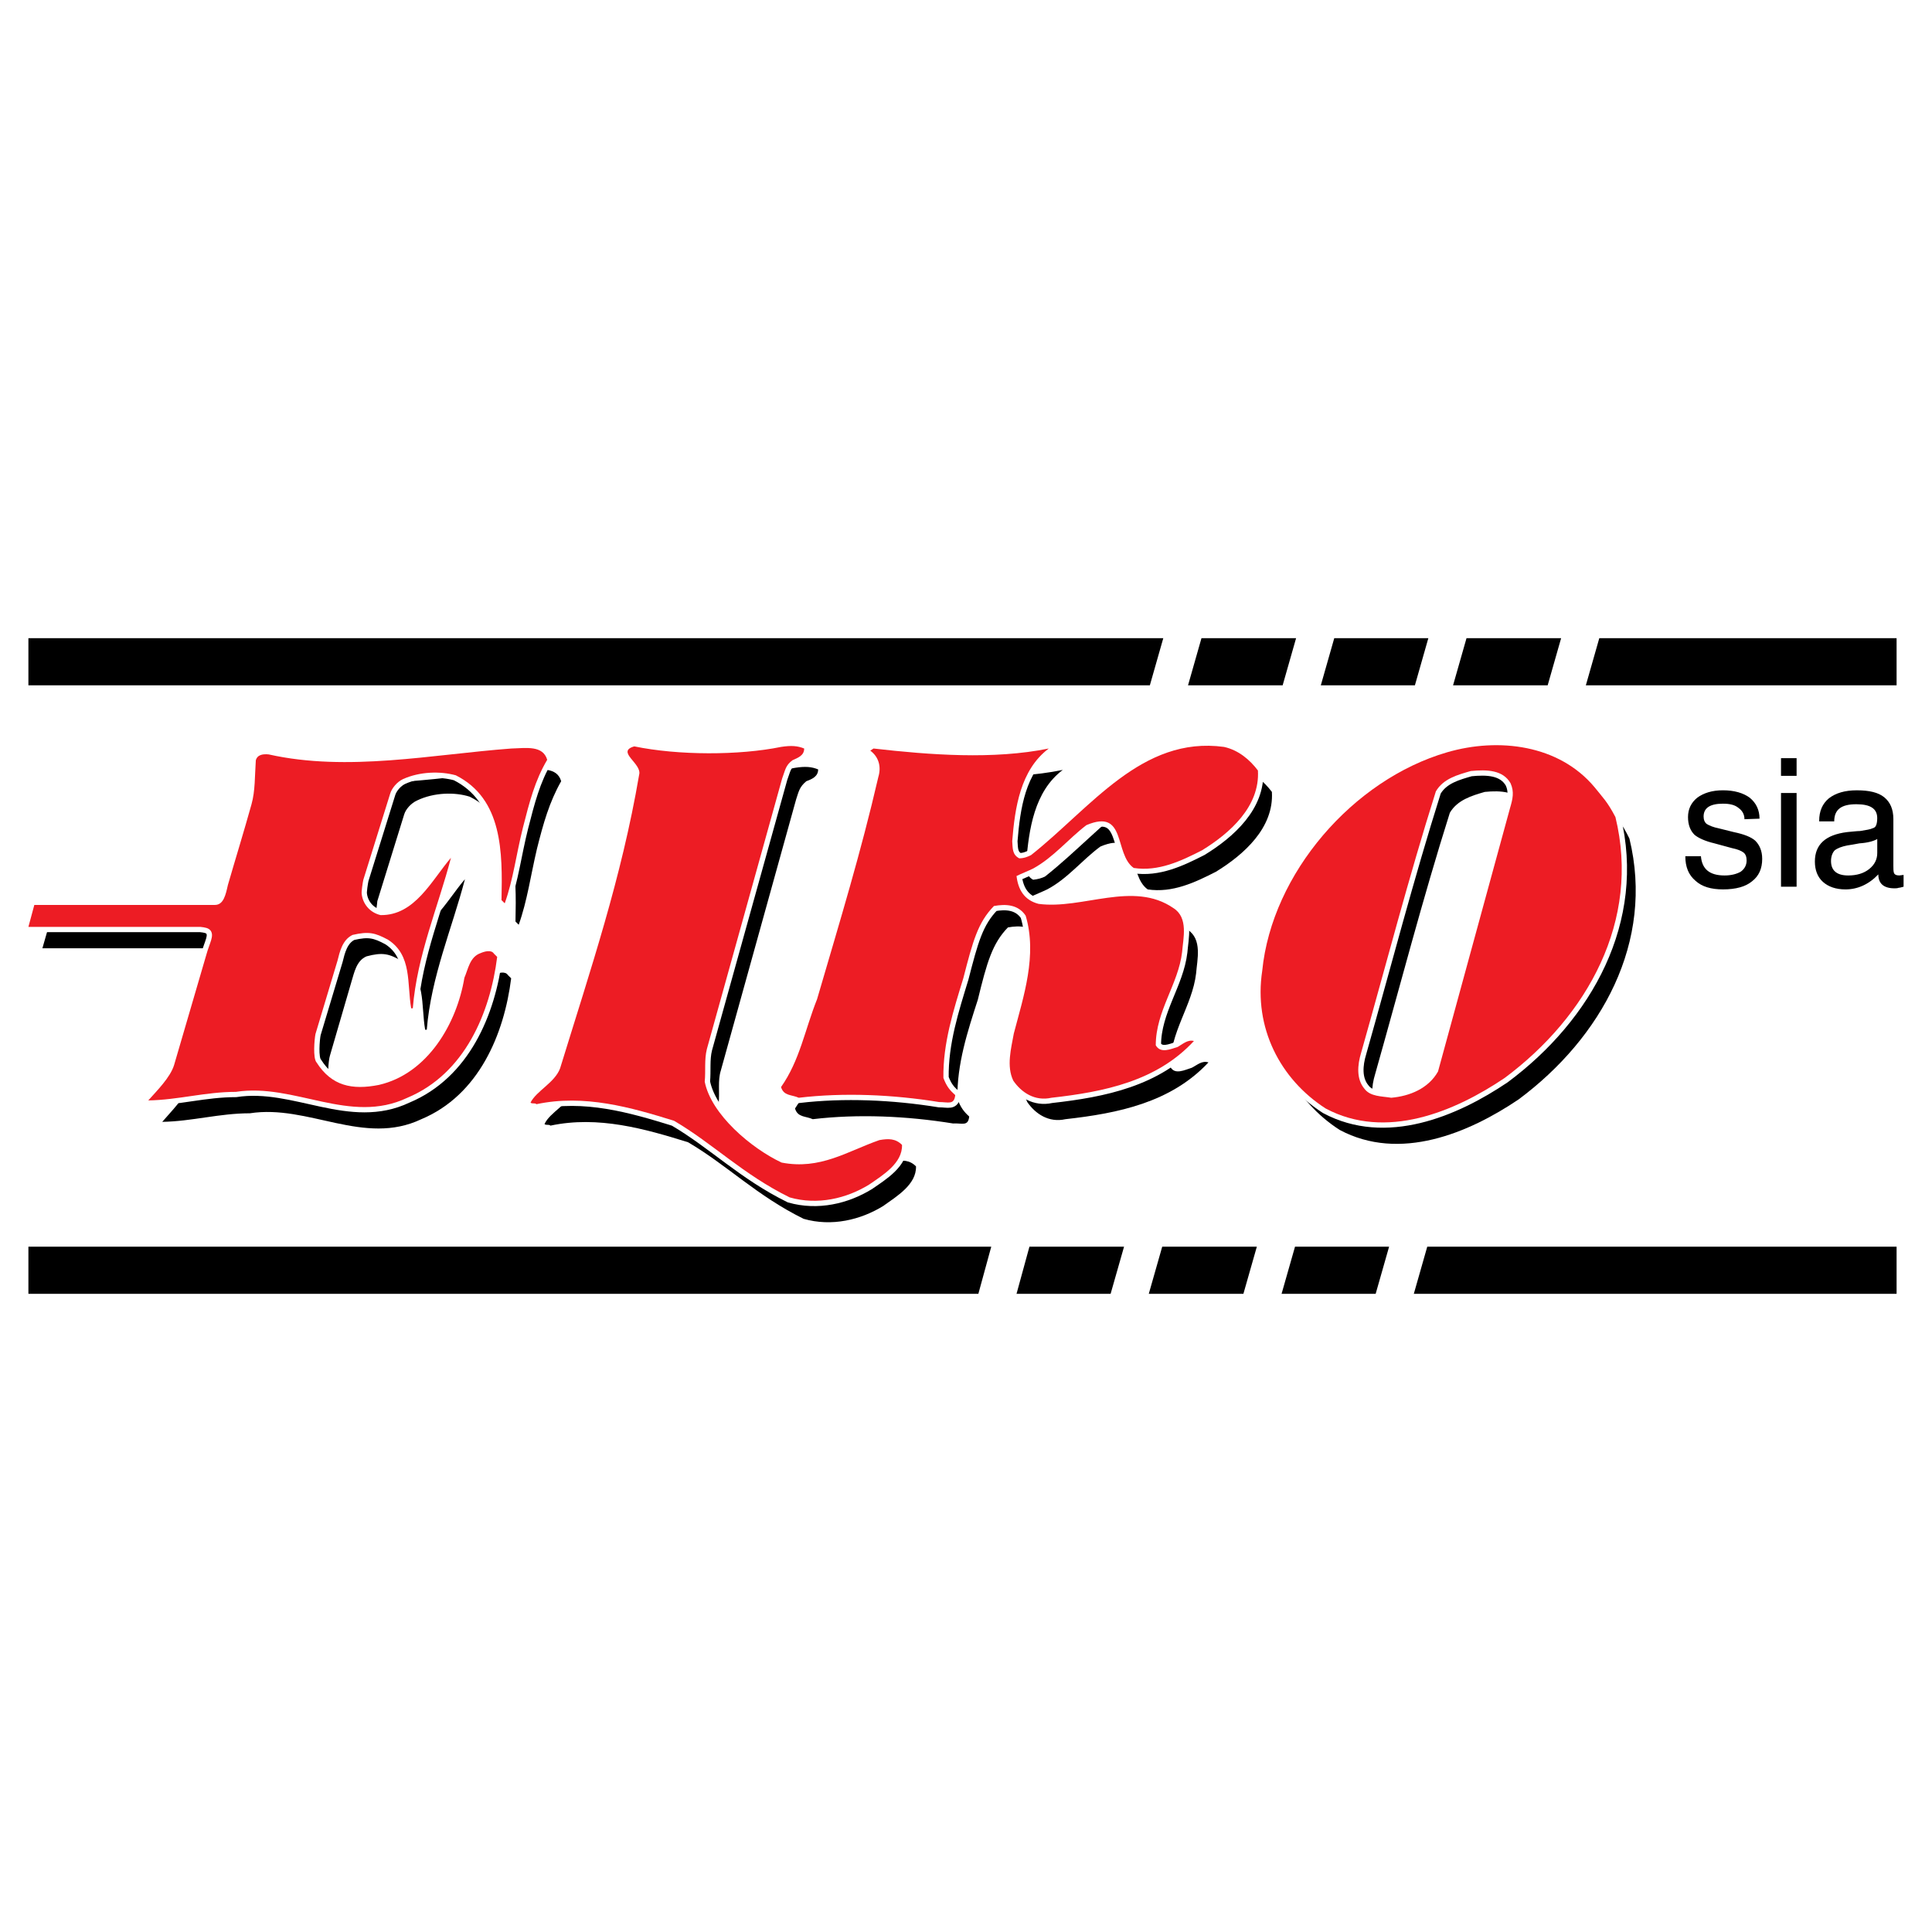 <?xml version="1.0" encoding="utf-8"?>
<!-- Generator: Adobe Illustrator 13.0.0, SVG Export Plug-In . SVG Version: 6.00 Build 14948)  -->
<!DOCTYPE svg PUBLIC "-//W3C//DTD SVG 1.0//EN" "http://www.w3.org/TR/2001/REC-SVG-20010904/DTD/svg10.dtd">
<svg version="1.0" id="Layer_1" xmlns="http://www.w3.org/2000/svg" xmlns:xlink="http://www.w3.org/1999/xlink" x="0px" y="0px"
	 width="192.756px" height="192.756px" viewBox="0 0 192.756 192.756" enable-background="new 0 0 192.756 192.756"
	 xml:space="preserve">
<g>
	<polygon fill-rule="evenodd" clip-rule="evenodd" fill="#FFFFFF" points="0,0 192.756,0 192.756,192.756 0,192.756 0,0 	"/>
	<path fill-rule="evenodd" clip-rule="evenodd" d="M55.989,77.94c-1.18,2.084-1.77,4.168-2.414,6.733
		c-0.643,2.726-0.965,5.184-1.823,7.589l-0.322-0.321c0.107-4.81,0.107-10.101-4.559-12.452c-1.502-0.481-3.594-0.428-5.257,0.374
		c-0.59,0.267-1.126,0.855-1.287,1.389l-2.682,8.658c0,0.161-0.161,1.229-0.161,1.443c0.107,0.855,0.751,1.817,1.877,2.084
		c3.433,0.053,5.095-3.474,7.026-5.718c-1.287,4.917-3.379,9.727-3.808,15.018h-0.161c-0.429-2.459,0.107-5.291-2.306-6.841
		c-1.288-0.749-1.931-0.909-3.541-0.481c-1.019,0.427-1.233,1.656-1.501,2.512l-2.146,7.375c-0.161,0.48-0.322,2.404,0.054,2.832
		c1.501,2.352,3.54,2.779,6.222,2.244c4.881-1.121,7.777-6.145,8.528-10.688c0.375-0.855,0.537-2.084,1.609-2.459
		c0.375-0.16,1.072-0.374,1.341,0.055l0.322,0.32c-0.697,5.557-3.218,11.65-8.958,14.055c-5.739,2.725-11.264-1.496-17.11-0.588
		c-3.057,0-5.739,0.801-8.743,0.855c0.858-1.016,2.253-2.352,2.574-3.582l3.219-11.008c0.322-1.176,0.804-1.817,0.429-2.352
		c-0.214-0.267-0.536-0.321-1.019-0.374H4.229l0.644-2.245h17.968c0.858,0,1.073-1.015,1.287-1.924
		c0.805-2.833,1.556-5.184,2.36-8.07c0.375-1.389,0.322-2.833,0.429-4.382c0.161-0.588,0.751-0.695,1.287-0.588
		c7.885,1.764,16.306,0,24.19-0.588C53.951,76.765,55.56,76.498,55.989,77.94L55.989,77.94z"/>
	<path fill-rule="evenodd" clip-rule="evenodd" d="M162.566,83.659c2.521,10.314-2.789,19.88-11.05,26.027
		c-4.987,3.365-11.854,6.252-17.86,3.045c-4.56-2.939-7.188-8.068-6.329-13.734c0.965-9.726,9.064-19.079,18.451-21.804
		c5.148-1.496,11.156-0.748,14.696,3.474C161.333,81.628,161.815,82.109,162.566,83.659L162.566,83.659z M152.107,80.292
		c0.375,0.801,0.268,1.549-0.054,2.458l-7.188,26.293c-0.966,1.711-2.843,2.459-4.667,2.619c-0.965-0.16-2.092-0.107-2.682-0.908
		c-0.805-0.963-0.697-2.352-0.321-3.58c2.467-8.713,4.72-17.423,7.455-26.081c0.751-1.282,2.199-1.71,3.486-2.084
		C149.747,78.849,151.356,78.956,152.107,80.292L152.107,80.292z"/>
	<path fill-rule="evenodd" clip-rule="evenodd" d="M126.897,79.009c0.215,3.581-2.789,6.252-5.578,7.963
		c-2.092,1.069-4.345,2.137-6.812,1.764c-1.984-1.39-0.696-5.986-4.72-4.276c-1.823,1.336-3.271,3.207-5.31,4.276
		c-0.43,0.213-1.234,0.534-1.663,0.748c0.161,1.336,0.751,2.458,2.199,2.832c4.398,0.588,9.493-2.351,13.463,0.428
		c1.502,0.962,0.966,2.993,0.858,4.382c-0.376,3.206-2.629,5.878-2.575,9.298c0.43,0.855,1.448,0.322,2.146,0.107
		c0.537-0.268,1.02-0.748,1.663-0.533c-3.755,4.008-9.011,5.076-14.268,5.664c-1.663,0.373-3.004-0.535-3.809-1.711
		c-0.697-1.441-0.214-3.205,0.054-4.701c0.966-3.688,2.36-7.803,1.181-11.758c-0.751-1.122-1.984-1.176-3.165-0.962
		c-1.556,1.604-2.092,3.474-3.003,7.214c-1.019,3.154-2.092,6.414-2.039,9.887c0.322,0.855,0.644,1.283,1.18,1.764
		c-0.107,1.016-0.697,0.641-1.609,0.695c-4.613-0.748-9.494-0.963-14-0.428c-0.697-0.32-1.502-0.16-1.77-1.068
		c1.877-2.727,2.36-5.666,3.594-8.766c2.36-8.069,4.345-14.536,6.115-22.178c0.322-1.069,0-2.031-0.805-2.619l0.322-0.214
		c5.632,0.642,11.961,1.123,17.486,0c-2.843,2.138-3.38,5.932-3.647,9.246c0.054,0.749,0,1.336,0.697,1.71
		c0.482-0.053,0.857-0.16,1.18-0.32c5.954-4.703,11.05-11.917,19.256-10.795C124.967,76.979,126.093,77.94,126.897,79.009
		L126.897,79.009z"/>
	<path fill-rule="evenodd" clip-rule="evenodd" d="M81.627,76.765c0,0.695-0.59,0.962-1.18,1.176
		c-0.697,0.588-0.751,1.016-1.019,1.817l-7.509,27.042c-0.322,1.016-0.107,2.137-0.214,3.26c0.644,3.26,4.613,6.627,7.67,8.016
		c3.862,0.748,6.544-1.068,9.762-2.189c0.912-0.162,1.609-0.162,2.253,0.48c0.054,1.816-1.931,2.992-3.272,3.955
		c-2.252,1.389-5.149,2.084-7.938,1.281c-4.667-2.297-7.617-5.344-11.532-7.641c-4.291-1.336-8.958-2.674-13.731-1.658
		c-0.161-0.16-0.429,0-0.59-0.16c0.537-1.176,2.414-1.977,2.95-3.42c3.058-9.994,6.115-18.972,7.885-29.339
		c0.322-1.122-2.36-2.298-0.482-2.833c4.398,0.909,10.459,0.909,14.643,0.053C80.34,76.444,80.984,76.498,81.627,76.765
		L81.627,76.765z"/>
	<path fill="none" stroke="#FFFFFF" stroke-width="1.052" stroke-miterlimit="2.613" d="M54.595,75.803
		c-1.234,2.084-1.77,4.222-2.414,6.733c-0.697,2.779-0.965,5.184-1.824,7.589l-0.322-0.321c0.107-4.81,0.107-10.1-4.56-12.452
		c-1.555-0.428-3.594-0.374-5.256,0.374c-0.59,0.267-1.126,0.908-1.287,1.443l-2.682,8.604c-0.053,0.214-0.214,1.229-0.161,1.443
		c0.107,0.909,0.751,1.817,1.877,2.084c3.433,0.054,5.096-3.474,7.027-5.718c-1.287,4.917-3.379,9.727-3.809,15.017h-0.161
		c-0.429-2.459,0.107-5.291-2.307-6.84c-1.287-0.695-1.931-0.855-3.54-0.481c-1.019,0.481-1.288,1.71-1.502,2.565l-2.199,7.321
		c-0.107,0.535-0.269,2.406,0.107,2.834c1.501,2.35,3.54,2.777,6.222,2.244c4.881-1.123,7.777-6.146,8.528-10.689
		c0.375-0.854,0.537-2.083,1.609-2.458c0.376-0.161,1.073-0.374,1.341,0.053l0.322,0.321c-0.697,5.558-3.218,11.65-8.958,14.054
		c-5.739,2.727-11.264-1.496-17.11-0.588c-3.057,0-5.739,0.803-8.743,0.855c0.858-0.961,2.199-2.297,2.575-3.527l3.218-11.008
		c0.321-1.176,0.804-1.87,0.429-2.405c-0.214-0.267-0.536-0.321-1.019-0.374H2.834l0.59-2.191h18.022
		c0.858,0,1.073-1.015,1.288-1.977c0.804-2.779,1.555-5.184,2.36-8.07c0.375-1.336,0.322-2.833,0.429-4.382
		c0.161-0.588,0.75-0.641,1.287-0.588c7.885,1.764,16.306,0,24.19-0.588C52.556,74.627,54.166,74.36,54.595,75.803L54.595,75.803z"
		/>
	<path fill-rule="evenodd" clip-rule="evenodd" fill="#ED1C24" d="M54.595,75.803c-1.234,2.084-1.77,4.222-2.414,6.733
		c-0.697,2.779-0.965,5.184-1.824,7.589l-0.322-0.321c0.107-4.81,0.107-10.1-4.56-12.452c-1.555-0.428-3.594-0.374-5.256,0.374
		c-0.59,0.267-1.126,0.908-1.287,1.443l-2.682,8.604c-0.053,0.214-0.214,1.229-0.161,1.443c0.107,0.909,0.751,1.817,1.877,2.084
		c3.433,0.054,5.096-3.474,7.027-5.718c-1.287,4.917-3.379,9.727-3.809,15.017h-0.161c-0.429-2.459,0.107-5.291-2.307-6.84
		c-1.287-0.695-1.931-0.855-3.54-0.481c-1.019,0.481-1.288,1.71-1.502,2.565l-2.199,7.321c-0.107,0.535-0.269,2.406,0.107,2.834
		c1.501,2.35,3.54,2.777,6.222,2.244c4.881-1.123,7.777-6.146,8.528-10.689c0.375-0.854,0.537-2.083,1.609-2.458
		c0.376-0.161,1.073-0.374,1.341,0.053l0.322,0.321c-0.697,5.558-3.218,11.65-8.958,14.054c-5.739,2.727-11.264-1.496-17.11-0.588
		c-3.057,0-5.739,0.803-8.743,0.855c0.858-0.961,2.199-2.297,2.575-3.527l3.218-11.008c0.321-1.176,0.804-1.87,0.429-2.405
		c-0.214-0.267-0.536-0.321-1.019-0.374H2.834l0.59-2.191h18.022c0.858,0,1.073-1.015,1.288-1.977
		c0.804-2.779,1.555-5.184,2.36-8.07c0.375-1.336,0.322-2.833,0.429-4.382c0.161-0.588,0.75-0.641,1.287-0.588
		c7.885,1.764,16.306,0,24.19-0.588C52.556,74.627,54.166,74.36,54.595,75.803L54.595,75.803z"/>
	<path fill="none" stroke="#FFFFFF" stroke-width="1.052" stroke-miterlimit="2.613" d="M161.172,81.521
		c2.521,10.314-2.789,19.879-11.049,26.026c-4.989,3.367-11.854,6.252-17.861,3.047c-4.56-2.939-7.188-8.07-6.33-13.735
		c0.966-9.726,9.065-19.079,18.451-21.804c5.149-1.497,11.157-0.748,14.697,3.474C159.885,79.543,160.367,79.971,161.172,81.521
		L161.172,81.521z M150.713,78.154c0.375,0.855,0.214,1.55-0.054,2.458l-7.188,26.294c-0.966,1.709-2.843,2.457-4.667,2.617
		c-0.965-0.16-2.092-0.105-2.682-0.908c-0.805-0.961-0.697-2.352-0.321-3.58c2.467-8.711,4.72-17.422,7.455-26.079
		c0.751-1.283,2.199-1.657,3.486-2.031C148.353,76.765,149.962,76.818,150.713,78.154L150.713,78.154z"/>
	<path fill-rule="evenodd" clip-rule="evenodd" fill="#ED1C24" d="M161.172,81.521c2.521,10.314-2.789,19.879-11.049,26.026
		c-4.989,3.367-11.854,6.252-17.861,3.047c-4.56-2.939-7.188-8.07-6.33-13.735c0.966-9.726,9.065-19.079,18.452-21.804
		c5.148-1.497,11.156-0.748,14.696,3.474C159.885,79.543,160.367,79.971,161.172,81.521L161.172,81.521z M150.713,78.154
		c0.375,0.855,0.214,1.55-0.054,2.458l-7.188,26.294c-0.966,1.709-2.843,2.457-4.667,2.617c-0.965-0.16-2.092-0.105-2.682-0.908
		c-0.805-0.961-0.697-2.352-0.321-3.58c2.467-8.711,4.72-17.422,7.455-26.079c0.751-1.283,2.199-1.657,3.486-2.031
		C148.353,76.765,149.962,76.818,150.713,78.154L150.713,78.154z"/>
	<path fill="none" stroke="#FFFFFF" stroke-width="1.055" stroke-miterlimit="2.613" d="M125.503,76.872
		c0.215,3.581-2.789,6.252-5.578,7.963c-2.092,1.069-4.345,2.137-6.812,1.763c-1.984-1.389-0.697-5.985-4.721-4.275
		c-1.823,1.389-3.271,3.206-5.31,4.329c-0.43,0.214-1.234,0.534-1.663,0.748c0.161,1.336,0.751,2.405,2.199,2.779
		c4.398,0.588,9.439-2.351,13.463,0.428c1.502,0.962,0.966,2.993,0.858,4.382c-0.376,3.207-2.628,5.879-2.628,9.299
		c0.482,0.855,1.501,0.375,2.198,0.16c0.483-0.268,0.966-0.748,1.609-0.588c-3.701,4.008-8.957,5.076-14.214,5.664
		c-1.663,0.375-3.004-0.533-3.809-1.709c-0.696-1.443-0.214-3.207,0.055-4.703c0.965-3.688,2.359-7.802,1.18-11.757
		c-0.751-1.123-1.985-1.176-3.165-0.962c-1.609,1.657-2.092,3.474-3.057,7.215c-0.965,3.152-2.038,6.467-1.984,9.939
		c0.322,0.855,0.644,1.229,1.18,1.711c-0.108,1.014-0.698,0.693-1.609,0.693c-4.613-0.748-9.494-0.961-14-0.428
		c-0.697-0.32-1.502-0.16-1.77-1.068c1.877-2.672,2.36-5.664,3.594-8.764c2.36-8.07,4.345-14.537,6.115-22.179
		c0.322-1.069,0-2.031-0.805-2.619l0.322-0.214c5.632,0.642,11.961,1.123,17.486,0c-2.844,2.138-3.38,5.932-3.647,9.246
		c0.054,0.748,0,1.336,0.697,1.71c0.482,0,0.857-0.16,1.18-0.32c5.954-4.703,11.049-11.917,19.256-10.795
		C123.572,74.841,124.698,75.803,125.503,76.872L125.503,76.872z"/>
	<path fill-rule="evenodd" clip-rule="evenodd" fill="#ED1C24" d="M125.503,76.872c0.215,3.581-2.789,6.252-5.578,7.963
		c-2.092,1.069-4.345,2.138-6.812,1.763c-1.985-1.389-0.697-5.985-4.721-4.275c-1.823,1.389-3.271,3.207-5.31,4.329
		c-0.43,0.214-1.234,0.534-1.663,0.748c0.161,1.336,0.751,2.405,2.199,2.779c4.398,0.588,9.439-2.351,13.463,0.428
		c1.502,0.962,0.966,2.993,0.858,4.382c-0.376,3.207-2.628,5.879-2.628,9.299c0.482,0.855,1.501,0.375,2.198,0.16
		c0.483-0.268,0.966-0.748,1.609-0.588c-3.701,4.008-8.957,5.076-14.214,5.664c-1.663,0.375-3.004-0.533-3.809-1.709
		c-0.696-1.443-0.214-3.207,0.054-4.703c0.966-3.688,2.36-7.802,1.181-11.757c-0.751-1.123-1.985-1.176-3.165-0.962
		c-1.609,1.657-2.092,3.474-3.057,7.215c-0.965,3.152-2.038,6.467-1.984,9.939c0.322,0.855,0.643,1.229,1.18,1.711
		c-0.107,1.014-0.697,0.693-1.609,0.693c-4.613-0.748-9.494-0.961-14-0.428c-0.697-0.32-1.502-0.16-1.77-1.068
		c1.877-2.672,2.36-5.664,3.594-8.764c2.36-8.07,4.345-14.537,6.115-22.179c0.322-1.069,0-2.031-0.805-2.619l0.322-0.214
		c5.632,0.642,11.961,1.123,17.485,0c-2.843,2.138-3.379,5.932-3.646,9.246c0.054,0.748,0,1.336,0.697,1.71
		c0.482,0,0.857-0.16,1.18-0.32c5.954-4.703,11.049-11.917,19.256-10.795C123.572,74.841,124.698,75.803,125.503,76.872
		L125.503,76.872z"/>
	<path fill="none" stroke="#FFFFFF" stroke-width="1.059" stroke-miterlimit="2.613" d="M80.233,74.68
		c0,0.695-0.59,0.909-1.18,1.176c-0.697,0.535-0.697,0.962-1.019,1.817l-7.509,26.989c-0.268,1.068-0.107,2.189-0.214,3.26
		c0.644,3.26,4.613,6.625,7.67,8.068c3.862,0.748,6.543-1.121,9.762-2.244c0.912-0.16,1.609-0.16,2.252,0.48
		c0.054,1.818-1.877,2.994-3.272,3.955c-2.252,1.391-5.149,2.084-7.938,1.283c-4.667-2.299-7.616-5.344-11.532-7.643
		c-4.291-1.336-8.957-2.672-13.731-1.656c-0.161-0.16-0.429,0-0.59-0.16c0.59-1.176,2.414-1.979,2.95-3.42
		c3.058-9.941,6.115-18.919,7.885-29.287c0.322-1.122-2.36-2.298-0.483-2.833c4.398,0.909,10.459,0.909,14.643,0.054
		C78.946,74.36,79.59,74.413,80.233,74.68L80.233,74.68z"/>
	<path fill-rule="evenodd" clip-rule="evenodd" fill="#ED1C24" d="M80.233,74.68c0,0.695-0.59,0.909-1.18,1.176
		c-0.697,0.535-0.697,0.962-1.019,1.817l-7.509,26.989c-0.268,1.068-0.107,2.189-0.214,3.26c0.644,3.26,4.613,6.627,7.67,8.068
		c3.862,0.748,6.543-1.121,9.762-2.244c0.912-0.16,1.609-0.16,2.252,0.48c0.054,1.818-1.877,2.994-3.272,3.955
		c-2.252,1.391-5.149,2.084-7.938,1.283c-4.667-2.299-7.617-5.344-11.532-7.643c-4.291-1.336-8.957-2.672-13.731-1.656
		c-0.161-0.16-0.429,0-0.59-0.16c0.59-1.176,2.414-1.979,2.95-3.42c3.057-9.941,6.115-18.919,7.885-29.287
		c0.322-1.122-2.36-2.298-0.483-2.832c4.398,0.908,10.459,0.908,14.643,0.053C78.946,74.36,79.589,74.414,80.233,74.68L80.233,74.68
		z"/>
	<path fill-rule="evenodd" clip-rule="evenodd" d="M168.145,85.422h1.556c0.107,1.283,0.858,1.924,2.36,1.924
		c0.697,0,1.233-0.161,1.608-0.374c0.376-0.267,0.591-0.642,0.591-1.123c0-0.374-0.107-0.641-0.322-0.802
		c-0.215-0.16-0.59-0.32-1.126-0.427l-1.771-0.481c-0.912-0.214-1.609-0.534-1.984-0.855c-0.429-0.428-0.644-1.016-0.644-1.764
		c0-0.802,0.321-1.443,0.911-1.924c0.645-0.481,1.502-0.748,2.575-0.748c1.126,0,2.038,0.267,2.682,0.748
		c0.644,0.534,0.966,1.229,0.966,2.084l-1.502,0.054c0-0.481-0.215-0.855-0.59-1.123c-0.376-0.32-0.912-0.427-1.556-0.427
		c-1.287,0-1.931,0.427-1.931,1.283c0,0.32,0.107,0.587,0.321,0.748c0.269,0.16,0.644,0.32,1.18,0.427l1.502,0.374
		c1.02,0.214,1.717,0.481,2.146,0.855c0.43,0.428,0.697,1.016,0.697,1.817c0,0.962-0.321,1.71-1.019,2.245
		c-0.644,0.534-1.609,0.802-2.896,0.802c-1.181,0-2.092-0.268-2.735-0.855C168.467,87.292,168.145,86.491,168.145,85.422
		L168.145,85.422z M177.692,88.468v-9.352h1.555v9.352H177.692L177.692,88.468z M177.692,77.406v-1.763h1.555v1.763H177.692
		L177.692,77.406z M187.293,83.712c-0.375,0.214-0.966,0.375-1.77,0.428c-0.537,0.107-0.912,0.16-1.234,0.213
		c-0.536,0.107-0.965,0.268-1.233,0.481c-0.215,0.213-0.375,0.588-0.375,1.069c0,0.962,0.59,1.443,1.716,1.443
		c0.858,0,1.556-0.214,2.092-0.641c0.536-0.428,0.805-0.962,0.805-1.604V83.712L187.293,83.712z M184.129,88.736
		c-0.966,0-1.717-0.268-2.253-0.749s-0.805-1.175-0.805-2.031c0-1.71,1.072-2.672,3.218-2.939c0.59-0.053,1.02-0.106,1.287-0.106
		c0.645-0.107,1.02-0.161,1.234-0.268c0.214-0.053,0.322-0.16,0.375-0.32c0.054-0.107,0.107-0.375,0.107-0.695
		c0-0.962-0.697-1.39-2.092-1.39c-1.502,0-2.199,0.535-2.199,1.71H181.5v-0.053c0-0.962,0.322-1.71,0.966-2.245
		c0.697-0.534,1.609-0.801,2.789-0.801c1.233,0,2.146,0.213,2.735,0.694s0.912,1.176,0.912,2.191v4.649c0,0.267,0,0.534,0.054,0.694
		c0.054,0.161,0.215,0.268,0.536,0.268l0.429-0.054v1.176c-0.214,0.054-0.375,0.107-0.482,0.107
		c-0.161,0.054-0.268,0.054-0.429,0.054c-1.073,0-1.609-0.481-1.609-1.39C186.435,88.254,185.309,88.736,184.129,88.736
		L184.129,88.736z"/>
	<path fill-rule="evenodd" clip-rule="evenodd" d="M2.834,124.381h96.064l-1.287,4.703H2.834V124.381L2.834,124.381z
		 M102.707,124.381h9.44l-1.341,4.703h-9.387L102.707,124.381L102.707,124.381z M115.955,124.381h9.44l-1.341,4.703h-9.44
		L115.955,124.381L115.955,124.381z M129.204,124.381h9.387l-1.341,4.703h-9.387L129.204,124.381L129.204,124.381z M142.398,124.381
		h46.825v4.703h-48.166L142.398,124.381L142.398,124.381z M2.834,63.671h113.228l-1.341,4.703H2.834V63.671L2.834,63.671z
		 M119.871,63.671h9.44l-1.341,4.703h-9.44L119.871,63.671L119.871,63.671z M133.119,63.671h9.387l-1.341,4.703h-9.387
		L133.119,63.671L133.119,63.671z M146.314,63.671h9.44l-1.342,4.703h-9.439L146.314,63.671L146.314,63.671z M159.562,63.671h29.661
		v4.703h-31.002L159.562,63.671L159.562,63.671z"/>
</g>
</svg>
